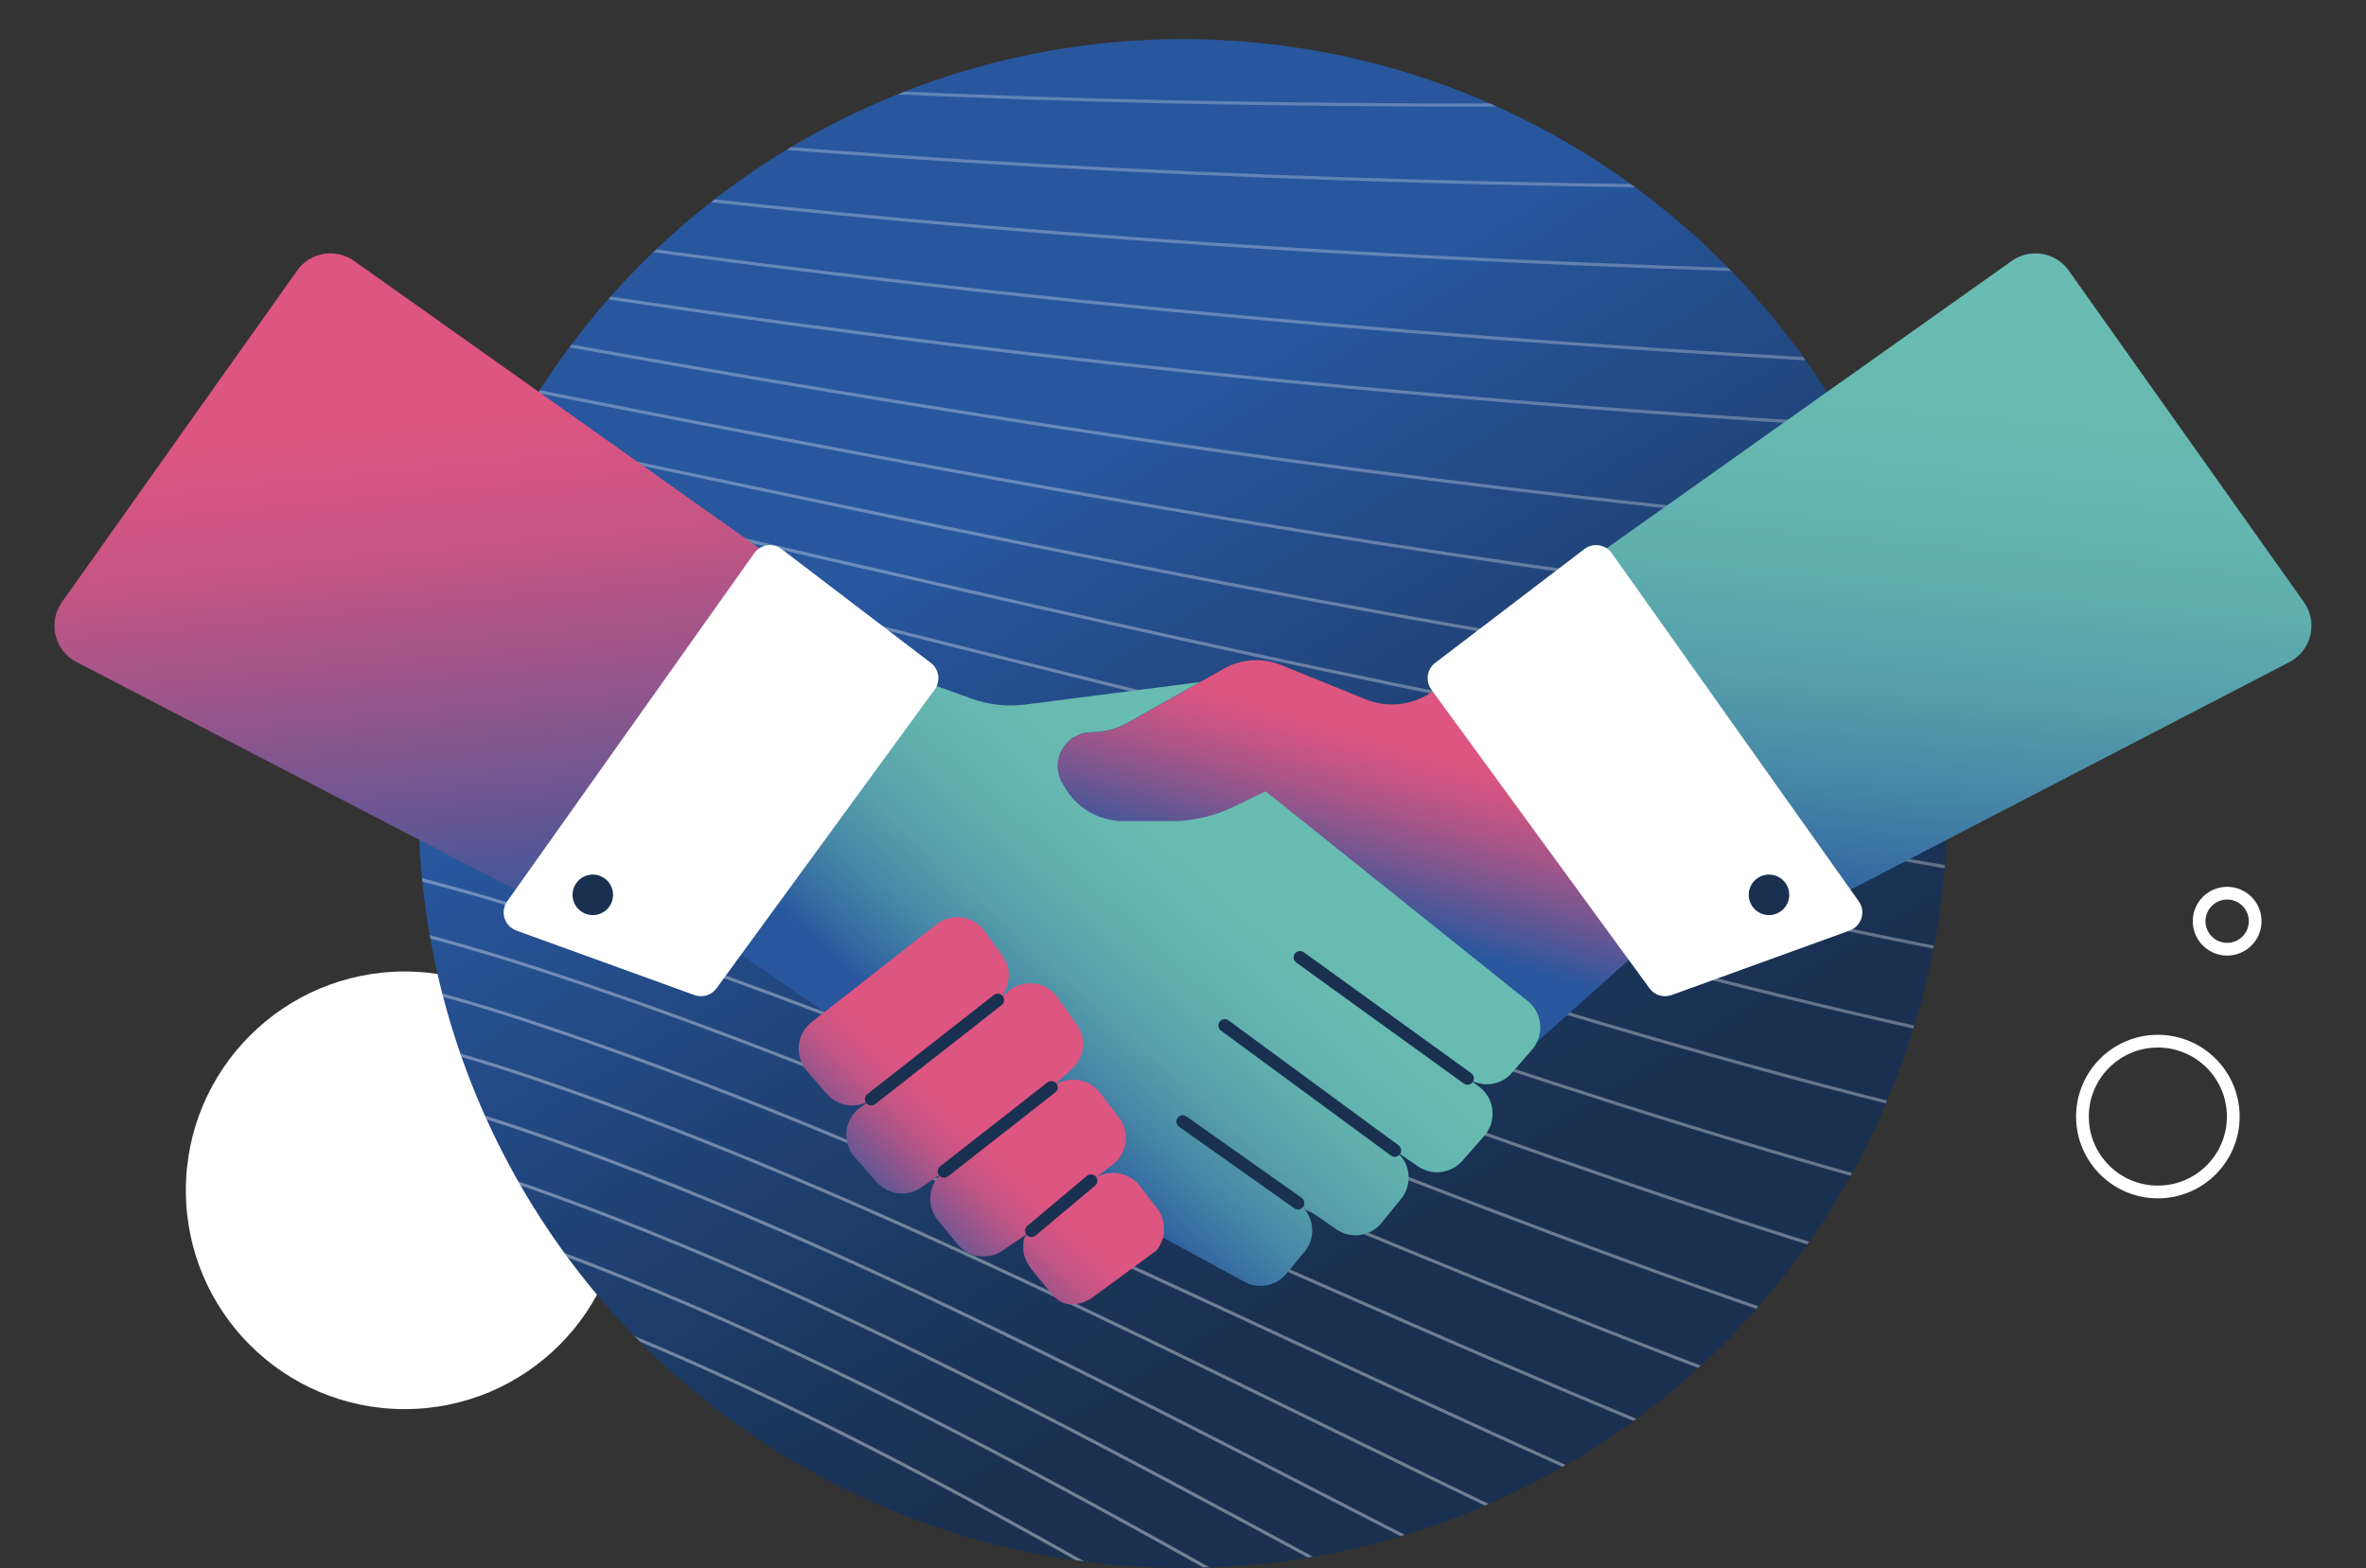<?xml version="1.0" encoding="UTF-8"?><svg id="Mockup" xmlns="http://www.w3.org/2000/svg" xmlns:xlink="http://www.w3.org/1999/xlink" viewBox="0 0 185.75 123.12"><rect x="0" y="0" width="185.75" height="123.12" fill="#333333" stroke="none"/><defs><style>.cls-1,.cls-2,.cls-3,.cls-4,.cls-5,.cls-6,.cls-7,.cls-8,.cls-9,.cls-10,.cls-11,.cls-12,.cls-13,.cls-14,.cls-15,.cls-16,.cls-17,.cls-18,.cls-19,.cls-20,.cls-21,.cls-22,.cls-23,.cls-24,.cls-25,.cls-26,.cls-27,.cls-28,.cls-29,.cls-30,.cls-31,.cls-32,.cls-33,.cls-34,.cls-35,.cls-36,.cls-37,.cls-38,.cls-39,.cls-40,.cls-41,.cls-42,.cls-43,.cls-44,.cls-45,.cls-46,.cls-47,.cls-48,.cls-49,.cls-50,.cls-51,.cls-52,.cls-53,.cls-54,.cls-55,.cls-56,.cls-57,.cls-58,.cls-59,.cls-60,.cls-61,.cls-62,.cls-63,.cls-64,.cls-65,.cls-66,.cls-67,.cls-68,.cls-69,.cls-70,.cls-71,.cls-72,.cls-73,.cls-74,.cls-75,.cls-76,.cls-77,.cls-78,.cls-79,.cls-80,.cls-81,.cls-82,.cls-83,.cls-84,.cls-85,.cls-86,.cls-87,.cls-88,.cls-89,.cls-90,.cls-91,.cls-92,.cls-93,.cls-94,.cls-95,.cls-96{fill:none;}.cls-2{stroke:#193050;stroke-linecap:round;stroke-linejoin:round;}.cls-97{clip-path:url(#clippath);}.cls-98{fill:url(#linear-gradient);stroke:url(#linear-gradient-2);}.cls-98,.cls-3,.cls-4,.cls-5,.cls-6,.cls-7,.cls-8,.cls-9,.cls-10,.cls-11,.cls-12,.cls-13,.cls-14,.cls-15,.cls-99,.cls-100,.cls-17,.cls-18,.cls-19,.cls-20,.cls-21,.cls-22,.cls-23,.cls-24,.cls-25,.cls-26,.cls-27,.cls-28,.cls-29,.cls-30,.cls-31,.cls-32,.cls-33,.cls-34,.cls-35,.cls-36,.cls-37,.cls-38,.cls-39,.cls-40,.cls-41,.cls-42,.cls-43,.cls-44,.cls-45,.cls-46,.cls-47,.cls-48,.cls-49,.cls-50,.cls-51,.cls-52,.cls-53,.cls-54,.cls-55,.cls-56,.cls-57,.cls-58,.cls-59,.cls-60,.cls-61,.cls-62,.cls-63,.cls-64,.cls-65,.cls-66,.cls-67,.cls-68,.cls-69,.cls-70,.cls-71,.cls-72,.cls-73,.cls-74,.cls-75,.cls-76,.cls-77,.cls-78,.cls-79,.cls-80,.cls-81,.cls-82,.cls-83,.cls-84,.cls-85,.cls-86,.cls-87,.cls-88,.cls-89,.cls-90,.cls-91,.cls-92,.cls-93,.cls-94,.cls-95,.cls-96{stroke-width:.25px;}.cls-101{mask:url(#mask);}.cls-102{fill:#fff;}.cls-103{fill:#193050;}.cls-3{stroke:url(#linear-gradient-3);}.cls-4{stroke:url(#linear-gradient-4);}.cls-5{stroke:url(#linear-gradient-7);}.cls-6{stroke:url(#linear-gradient-6);}.cls-7{stroke:url(#linear-gradient-8);}.cls-8{stroke:url(#linear-gradient-9);}.cls-9{stroke:url(#linear-gradient-5);}.cls-104{clip-path:url(#clippath-1);}.cls-105{clip-path:url(#clippath-3);}.cls-106{clip-path:url(#clippath-2);}.cls-10{stroke:url(#linear-gradient-102);}.cls-11{stroke:url(#linear-gradient-103);}.cls-12{stroke:url(#linear-gradient-104);}.cls-13{stroke:url(#linear-gradient-105);}.cls-14{stroke:url(#linear-gradient-100);}.cls-15{stroke:url(#linear-gradient-101);}.cls-99{fill:url(#linear-gradient-22);stroke:url(#linear-gradient-23);}.cls-100{fill:url(#linear-gradient-62);stroke:url(#linear-gradient-63);}.cls-16{stroke:#fff;stroke-miterlimit:10;}.cls-107{fill:url(#linear-gradient-59);}.cls-108{fill:url(#linear-gradient-57);}.cls-109{fill:url(#linear-gradient-58);}.cls-110{fill:url(#linear-gradient-60);}.cls-111{fill:url(#linear-gradient-61);}.cls-112{fill:url(#linear-gradient-21);}.cls-113{mask:url(#mask-3);}.cls-114{mask:url(#mask-2);}.cls-115{mask:url(#mask-1);}.cls-17{stroke:url(#linear-gradient-64);}.cls-18{stroke:url(#linear-gradient-67);}.cls-19{stroke:url(#linear-gradient-68);}.cls-20{stroke:url(#linear-gradient-65);}.cls-21{stroke:url(#linear-gradient-66);}.cls-22{stroke:url(#linear-gradient-55);}.cls-23{stroke:url(#linear-gradient-56);}.cls-24{stroke:url(#linear-gradient-50);}.cls-25{stroke:url(#linear-gradient-54);}.cls-26{stroke:url(#linear-gradient-53);}.cls-27{stroke:url(#linear-gradient-51);}.cls-28{stroke:url(#linear-gradient-52);}.cls-29{stroke:url(#linear-gradient-69);}.cls-30{stroke:url(#linear-gradient-77);}.cls-31{stroke:url(#linear-gradient-78);}.cls-32{stroke:url(#linear-gradient-79);}.cls-33{stroke:url(#linear-gradient-72);}.cls-34{stroke:url(#linear-gradient-70);}.cls-35{stroke:url(#linear-gradient-71);}.cls-36{stroke:url(#linear-gradient-73);}.cls-37{stroke:url(#linear-gradient-74);}.cls-38{stroke:url(#linear-gradient-75);}.cls-39{stroke:url(#linear-gradient-76);}.cls-40{stroke:url(#linear-gradient-40);}.cls-41{stroke:url(#linear-gradient-41);}.cls-42{stroke:url(#linear-gradient-42);}.cls-43{stroke:url(#linear-gradient-43);}.cls-44{stroke:url(#linear-gradient-47);}.cls-45{stroke:url(#linear-gradient-45);}.cls-46{stroke:url(#linear-gradient-46);}.cls-47{stroke:url(#linear-gradient-44);}.cls-48{stroke:url(#linear-gradient-49);}.cls-49{stroke:url(#linear-gradient-48);}.cls-50{stroke:url(#linear-gradient-96);}.cls-51{stroke:url(#linear-gradient-97);}.cls-52{stroke:url(#linear-gradient-98);}.cls-53{stroke:url(#linear-gradient-91);}.cls-54{stroke:url(#linear-gradient-99);}.cls-55{stroke:url(#linear-gradient-84);}.cls-56{stroke:url(#linear-gradient-85);}.cls-57{stroke:url(#linear-gradient-80);}.cls-58{stroke:url(#linear-gradient-81);}.cls-59{stroke:url(#linear-gradient-83);}.cls-60{stroke:url(#linear-gradient-82);}.cls-61{stroke:url(#linear-gradient-94);}.cls-62{stroke:url(#linear-gradient-20);}.cls-63{stroke:url(#linear-gradient-90);}.cls-64{stroke:url(#linear-gradient-95);}.cls-65{stroke:url(#linear-gradient-93);}.cls-66{stroke:url(#linear-gradient-92);}.cls-67{stroke:url(#linear-gradient-87);}.cls-68{stroke:url(#linear-gradient-88);}.cls-69{stroke:url(#linear-gradient-89);}.cls-70{stroke:url(#linear-gradient-86);}.cls-71{stroke:url(#linear-gradient-10);}.cls-72{stroke:url(#linear-gradient-13);}.cls-73{stroke:url(#linear-gradient-17);}.cls-74{stroke:url(#linear-gradient-15);}.cls-75{stroke:url(#linear-gradient-14);}.cls-76{stroke:url(#linear-gradient-19);}.cls-77{stroke:url(#linear-gradient-18);}.cls-78{stroke:url(#linear-gradient-16);}.cls-79{stroke:url(#linear-gradient-11);}.cls-80{stroke:url(#linear-gradient-12);}.cls-81{stroke:url(#linear-gradient-36);}.cls-82{stroke:url(#linear-gradient-38);}.cls-83{stroke:url(#linear-gradient-39);}.cls-84{stroke:url(#linear-gradient-37);}.cls-85{stroke:url(#linear-gradient-34);}.cls-86{stroke:url(#linear-gradient-35);}.cls-87{stroke:url(#linear-gradient-33);}.cls-88{stroke:url(#linear-gradient-32);}.cls-89{stroke:url(#linear-gradient-31);}.cls-90{stroke:url(#linear-gradient-30);}.cls-91{stroke:url(#linear-gradient-26);}.cls-92{stroke:url(#linear-gradient-28);}.cls-93{stroke:url(#linear-gradient-25);}.cls-94{stroke:url(#linear-gradient-24);}.cls-95{stroke:url(#linear-gradient-29);}.cls-96{stroke:url(#linear-gradient-27);}</style><clipPath id="clippath"><circle class="cls-1" cx="-144.94" cy="-25.17" r="63.5"/></clipPath><linearGradient id="linear-gradient" x1="-336.71" y1="-437.84" x2="-331.18" y2="48.39" gradientTransform="translate(.64 -2.37) rotate(-.41)" gradientUnits="userSpaceOnUse"><stop offset="0" stop-color="#000" stop-opacity="0"/><stop offset="0" stop-color="#030303" stop-opacity=".01"/><stop offset=".23" stop-color="#4e4e4e" stop-opacity=".31"/><stop offset=".43" stop-color="#8d8d8d" stop-opacity=".55"/><stop offset=".62" stop-color="#bebebe" stop-opacity=".75"/><stop offset=".78" stop-color="#e1e1e1" stop-opacity=".88"/><stop offset=".91" stop-color="#f7f7f7" stop-opacity=".97"/><stop offset="1" stop-color="#fff"/></linearGradient><linearGradient id="linear-gradient-2" x1="1717.29" y1="909.5" x2="2134.01" y2="909.5" gradientTransform="translate(-4206.43 -1205.78) scale(2.01 1.23)" gradientUnits="userSpaceOnUse"><stop offset="0" stop-color="#fff" stop-opacity=".4"/><stop offset=".57" stop-color="#fff" stop-opacity=".5"/><stop offset="1" stop-color="#fff" stop-opacity=".3"/></linearGradient><mask id="mask" x="-775.22" y="-324.69" width="878" height="467.61" maskUnits="userSpaceOnUse"><rect class="cls-98" x="-751.66" y="-321.59" width="837.79" height="461.4" transform="translate(-.66 2.37) rotate(.41)"/></mask><linearGradient id="linear-gradient-3" x1="2745.44" y1="1634.72" x2="3623.41" y2="1634.72" gradientTransform="translate(-3564.54 -1487.32) rotate(-1.62)" xlink:href="#linear-gradient-2"/><linearGradient id="linear-gradient-4" x1="2745.6" y1="1628.38" x2="3623.56" y2="1628.38" gradientTransform="translate(-3564.54 -1487.32) rotate(-1.62)" xlink:href="#linear-gradient-2"/><linearGradient id="linear-gradient-5" x1="2745.76" y1="1622.04" x2="3623.7" y2="1622.04" gradientTransform="translate(-3564.54 -1487.32) rotate(-1.62)" xlink:href="#linear-gradient-2"/><linearGradient id="linear-gradient-6" x1="2745.92" y1="1615.7" x2="3623.85" y2="1615.7" gradientTransform="translate(-3564.54 -1487.32) rotate(-1.62)" xlink:href="#linear-gradient-2"/><linearGradient id="linear-gradient-7" x1="2746.07" y1="1609.21" x2="3624" y2="1609.21" gradientTransform="translate(-3564.54 -1487.32) rotate(-1.62)" xlink:href="#linear-gradient-2"/><linearGradient id="linear-gradient-8" x1="2746.23" y1="1602.87" x2="3624.14" y2="1602.87" gradientTransform="translate(-3564.54 -1487.32) rotate(-1.62)" xlink:href="#linear-gradient-2"/><linearGradient id="linear-gradient-9" x1="2746.39" y1="1596.53" x2="3624.29" y2="1596.53" gradientTransform="translate(-3564.54 -1487.32) rotate(-1.62)" xlink:href="#linear-gradient-2"/><linearGradient id="linear-gradient-10" x1="2746.55" y1="1590.19" x2="3624.43" y2="1590.19" gradientTransform="translate(-3564.54 -1487.32) rotate(-1.62)" xlink:href="#linear-gradient-2"/><linearGradient id="linear-gradient-11" x1="2746.7" y1="1583.85" x2="3624.58" y2="1583.85" gradientTransform="translate(-3564.54 -1487.32) rotate(-1.62)" xlink:href="#linear-gradient-2"/><linearGradient id="linear-gradient-12" x1="2746.86" y1="1577.52" x2="3624.72" y2="1577.52" gradientTransform="translate(-3564.54 -1487.32) rotate(-1.62)" xlink:href="#linear-gradient-2"/><linearGradient id="linear-gradient-13" x1="2747.02" y1="1571.18" x2="3624.87" y2="1571.18" gradientTransform="translate(-3564.54 -1487.32) rotate(-1.62)" xlink:href="#linear-gradient-2"/><linearGradient id="linear-gradient-14" x1="2747.17" y1="1564.84" x2="3625.01" y2="1564.84" gradientTransform="translate(-3564.54 -1487.32) rotate(-1.62)" xlink:href="#linear-gradient-2"/><linearGradient id="linear-gradient-15" x1="2747.33" y1="1558.5" x2="3625.16" y2="1558.5" gradientTransform="translate(-3564.54 -1487.32) rotate(-1.62)" xlink:href="#linear-gradient-2"/><linearGradient id="linear-gradient-16" x1="2747.49" y1="1552.17" x2="3625.3" y2="1552.17" gradientTransform="translate(-3564.54 -1487.32) rotate(-1.62)" xlink:href="#linear-gradient-2"/><linearGradient id="linear-gradient-17" x1="2747.65" y1="1545.83" x2="3625.45" y2="1545.83" gradientTransform="translate(-3564.54 -1487.32) rotate(-1.62)" xlink:href="#linear-gradient-2"/><linearGradient id="linear-gradient-18" x1="2747.8" y1="1539.49" x2="3625.6" y2="1539.49" gradientTransform="translate(-3564.54 -1487.32) rotate(-1.62)" xlink:href="#linear-gradient-2"/><linearGradient id="linear-gradient-19" x1="2747.96" y1="1533.15" x2="3625.74" y2="1533.15" gradientTransform="translate(-3564.54 -1487.32) rotate(-1.62)" xlink:href="#linear-gradient-2"/><linearGradient id="linear-gradient-20" x1="2748.12" y1="1526.81" x2="3625.89" y2="1526.81" gradientTransform="translate(-3564.54 -1487.32) rotate(-1.62)" xlink:href="#linear-gradient-2"/><linearGradient id="linear-gradient-21" x1="65.46" y1="17.76" x2="119.75" y2="107.57" gradientTransform="matrix(1, 0, 0, 1, 0, 0)" gradientUnits="userSpaceOnUse"><stop offset=".25" stop-color="#28579e"/><stop offset=".32" stop-color="#265193"/><stop offset=".69" stop-color="#1c3962"/><stop offset=".87" stop-color="#193050"/></linearGradient><clipPath id="clippath-1"><circle class="cls-1" cx="92.86" cy="63.09" r="60.02"/></clipPath><linearGradient id="linear-gradient-22" x1="19.27" y1="-185.93" x2="24.46" y2="271.15" gradientTransform="translate(-1 .17) rotate(-.41)" xlink:href="#linear-gradient"/><linearGradient id="linear-gradient-23" x1="1907.43" y1="1095.97" x2="2299.18" y2="1095.97" gradientTransform="translate(-4208.06 -1203.24) scale(2.01 1.23)" xlink:href="#linear-gradient-2"/><mask id="mask-1" x="-432.34" y="-79.57" width="864.74" height="439.59" maskUnits="userSpaceOnUse"><rect class="cls-99" x="-370.8" y="-76.64" width="787.55" height="433.74" transform="translate(1 -.16) rotate(.41)"/></mask><linearGradient id="linear-gradient-24" x1="3123.74" y1="1763.7" x2="3948.84" y2="1763.7" gradientTransform="translate(-3564.54 -1487.32) rotate(-1.62)" xlink:href="#linear-gradient-2"/><linearGradient id="linear-gradient-25" x1="3123.89" y1="1757.73" x2="3948.97" y2="1757.73" gradientTransform="translate(-3564.54 -1487.32) rotate(-1.62)" xlink:href="#linear-gradient-2"/><linearGradient id="linear-gradient-26" x1="3124.04" y1="1751.75" x2="3949.11" y2="1751.75" gradientTransform="translate(-3564.54 -1487.32) rotate(-1.62)" xlink:href="#linear-gradient-2"/><linearGradient id="linear-gradient-27" x1="3124.18" y1="1745.78" x2="3949.25" y2="1745.78" gradientTransform="translate(-3564.54 -1487.32) rotate(-1.62)" xlink:href="#linear-gradient-2"/><linearGradient id="linear-gradient-28" x1="3124.33" y1="1739.8" x2="3949.39" y2="1739.8" gradientTransform="translate(-3564.54 -1487.32) rotate(-1.62)" xlink:href="#linear-gradient-2"/><linearGradient id="linear-gradient-29" x1="3124.48" y1="1733.8" x2="3949.52" y2="1733.8" gradientTransform="translate(-3564.54 -1487.32) rotate(-1.62)" xlink:href="#linear-gradient-2"/><linearGradient id="linear-gradient-30" x1="3124.63" y1="1727.8" x2="3949.66" y2="1727.8" gradientTransform="translate(-3564.54 -1487.32) rotate(-1.62)" xlink:href="#linear-gradient-2"/><linearGradient id="linear-gradient-31" x1="3124.78" y1="1721.8" x2="3949.8" y2="1721.8" gradientTransform="translate(-3564.54 -1487.32) rotate(-1.62)" xlink:href="#linear-gradient-2"/><linearGradient id="linear-gradient-32" x1="3124.93" y1="1715.8" x2="3949.93" y2="1715.8" gradientTransform="translate(-3564.54 -1487.32) rotate(-1.62)" xlink:href="#linear-gradient-2"/><linearGradient id="linear-gradient-33" x1="3125.07" y1="1709.79" x2="3950.07" y2="1709.79" gradientTransform="translate(-3564.54 -1487.32) rotate(-1.62)" xlink:href="#linear-gradient-2"/><linearGradient id="linear-gradient-34" x1="3125.22" y1="1703.77" x2="3950.21" y2="1703.77" gradientTransform="translate(-3564.54 -1487.32) rotate(-1.62)" xlink:href="#linear-gradient-2"/><linearGradient id="linear-gradient-35" x1="3125.37" y1="1697.76" x2="3950.34" y2="1697.76" gradientTransform="translate(-3564.54 -1487.32) rotate(-1.62)" xlink:href="#linear-gradient-2"/><linearGradient id="linear-gradient-36" x1="3125.52" y1="1691.73" x2="3950.48" y2="1691.73" gradientTransform="translate(-3564.54 -1487.32) rotate(-1.62)" xlink:href="#linear-gradient-2"/><linearGradient id="linear-gradient-37" x1="3125.67" y1="1685.71" x2="3950.62" y2="1685.71" gradientTransform="translate(-3564.54 -1487.32) rotate(-1.62)" xlink:href="#linear-gradient-2"/><linearGradient id="linear-gradient-38" x1="3125.81" y1="1679.67" x2="3950.75" y2="1679.67" gradientTransform="translate(-3564.54 -1487.32) rotate(-1.62)" xlink:href="#linear-gradient-2"/><linearGradient id="linear-gradient-39" x1="3125.96" y1="1673.63" x2="3950.89" y2="1673.63" gradientTransform="translate(-3564.54 -1487.32) rotate(-1.62)" xlink:href="#linear-gradient-2"/><linearGradient id="linear-gradient-40" x1="3125.93" y1="1667.62" x2="3951.03" y2="1667.62" gradientTransform="translate(-3564.54 -1487.32) rotate(-1.62)" xlink:href="#linear-gradient-2"/><linearGradient id="linear-gradient-41" x1="3125.19" y1="1661.59" x2="3951.16" y2="1661.59" gradientTransform="translate(-3564.54 -1487.32) rotate(-1.62)" xlink:href="#linear-gradient-2"/><linearGradient id="linear-gradient-42" x1="3123.8" y1="1655.59" x2="3951.3" y2="1655.59" gradientTransform="translate(-3564.54 -1487.32) rotate(-1.62)" xlink:href="#linear-gradient-2"/><linearGradient id="linear-gradient-43" x1="3121.98" y1="1649.7" x2="3951.44" y2="1649.7" gradientTransform="translate(-3564.54 -1487.32) rotate(-1.62)" xlink:href="#linear-gradient-2"/><linearGradient id="linear-gradient-44" x1="3119.92" y1="1643.8" x2="3951.58" y2="1643.8" gradientTransform="translate(-3564.54 -1487.32) rotate(-1.62)" xlink:href="#linear-gradient-2"/><linearGradient id="linear-gradient-45" x1="3117.56" y1="1637.89" x2="3951.71" y2="1637.89" gradientTransform="translate(-3564.54 -1487.32) rotate(-1.62)" xlink:href="#linear-gradient-2"/><linearGradient id="linear-gradient-46" x1="3114.96" y1="1631.97" x2="3951.85" y2="1631.97" gradientTransform="translate(-3564.54 -1487.32) rotate(-1.62)" xlink:href="#linear-gradient-2"/><linearGradient id="linear-gradient-47" x1="3112.17" y1="1625.93" x2="3951.99" y2="1625.93" gradientTransform="translate(-3564.54 -1487.32) rotate(-1.62)" xlink:href="#linear-gradient-2"/><linearGradient id="linear-gradient-48" x1="3109.27" y1="1620.01" x2="3952.12" y2="1620.01" gradientTransform="translate(-3564.54 -1487.32) rotate(-1.62)" xlink:href="#linear-gradient-2"/><linearGradient id="linear-gradient-49" x1="3106.31" y1="1614.54" x2="3952.26" y2="1614.54" gradientTransform="translate(-3564.54 -1487.32) rotate(-1.62)" xlink:href="#linear-gradient-2"/><linearGradient id="linear-gradient-50" x1="3103.36" y1="1609.77" x2="3952.4" y2="1609.77" gradientTransform="translate(-3564.54 -1487.32) rotate(-1.62)" xlink:href="#linear-gradient-2"/><linearGradient id="linear-gradient-51" x1="3100.47" y1="1605.4" x2="3952.54" y2="1605.4" gradientTransform="translate(-3564.54 -1487.32) rotate(-1.62)" xlink:href="#linear-gradient-2"/><linearGradient id="linear-gradient-52" x1="3097.69" y1="1601.1" x2="3952.67" y2="1601.1" gradientTransform="translate(-3564.54 -1487.32) rotate(-1.62)" xlink:href="#linear-gradient-2"/><linearGradient id="linear-gradient-53" x1="3095.11" y1="1595.12" x2="3952.81" y2="1595.12" gradientTransform="translate(-3564.54 -1487.32) rotate(-1.62)" xlink:href="#linear-gradient-2"/><linearGradient id="linear-gradient-54" x1="3092.77" y1="1590.08" x2="3952.95" y2="1590.08" gradientTransform="translate(-3564.54 -1487.32) rotate(-1.62)" xlink:href="#linear-gradient-2"/><linearGradient id="linear-gradient-55" x1="3090.62" y1="1584.86" x2="3953.09" y2="1584.86" gradientTransform="translate(-3564.54 -1487.32) rotate(-1.62)" xlink:href="#linear-gradient-2"/><linearGradient id="linear-gradient-56" x1="3088.79" y1="1579.55" x2="3953.22" y2="1579.55" gradientTransform="translate(-3564.54 -1487.32) rotate(-1.62)" xlink:href="#linear-gradient-2"/><linearGradient id="linear-gradient-57" x1="155.56" y1="23.49" x2="151.06" y2="73.43" gradientTransform="matrix(1, 0, 0, 1, 0, 0)" gradientUnits="userSpaceOnUse"><stop offset="0" stop-color="#69bcb1"/><stop offset=".25" stop-color="#67b8b0"/><stop offset=".44" stop-color="#60afae"/><stop offset=".61" stop-color="#569fab"/><stop offset=".77" stop-color="#4788a7"/><stop offset=".92" stop-color="#356ba1"/><stop offset="1" stop-color="#28579e"/></linearGradient><linearGradient id="linear-gradient-58" x1="102.62" y1="78.15" x2="110.31" y2="51.76" gradientTransform="matrix(1, 0, 0, 1, 0, 0)" gradientUnits="userSpaceOnUse"><stop offset=".24" stop-color="#28579e"/><stop offset=".43" stop-color="#735691"/><stop offset=".58" stop-color="#ac5588"/><stop offset=".7" stop-color="#cf5583"/><stop offset=".76" stop-color="#dd5581"/></linearGradient><linearGradient id="linear-gradient-59" x1="99.32" y1="66.25" x2="79.6" y2="88.06" xlink:href="#linear-gradient-57"/><linearGradient id="linear-gradient-60" x1="68.08" y1="98.78" x2="95.18" y2="70.42" gradientTransform="matrix(1, 0, 0, 1, 0, 0)" gradientUnits="userSpaceOnUse"><stop offset=".06" stop-color="#28579e"/><stop offset=".07" stop-color="#34569b"/><stop offset=".14" stop-color="#705692"/><stop offset=".2" stop-color="#9f558a"/><stop offset=".25" stop-color="#c05585"/><stop offset=".3" stop-color="#d55582"/><stop offset=".33" stop-color="#dd5581"/></linearGradient><linearGradient id="linear-gradient-61" x1="35.01" y1="75.63" x2="29.72" y2="19.52" gradientTransform="matrix(1, 0, 0, 1, 0, 0)" gradientUnits="userSpaceOnUse"><stop offset="0" stop-color="#28579e"/><stop offset=".03" stop-color="#30569c"/><stop offset=".22" stop-color="#6d5692"/><stop offset=".4" stop-color="#9d558b"/><stop offset=".55" stop-color="#c05585"/><stop offset=".68" stop-color="#d55582"/><stop offset=".76" stop-color="#dd5581"/></linearGradient><clipPath id="clippath-2"><path class="cls-1" d="M363.93,51.75h26.63c1.62,0,2.94,1.32,2.94,2.94V123h-32.51V54.69c0-1.62,1.32-2.94,2.94-2.94Z"/></clipPath><linearGradient id="linear-gradient-62" x1="314.94" y1="-247.12" x2="320.14" y2="209.96" gradientTransform="translate(-.55 2.27) rotate(-.41)" xlink:href="#linear-gradient"/><linearGradient id="linear-gradient-63" x1="2054.19" y1="1044.33" x2="2445.94" y2="1044.33" gradientTransform="translate(-4207.62 -1201.14) scale(2.01 1.23)" xlink:href="#linear-gradient-2"/><mask id="mask-2" x="-106.5" y="-140.76" width="834.57" height="439.59" maskUnits="userSpaceOnUse"><rect class="cls-100" x="-75.13" y="-137.84" width="787.55" height="433.74" transform="translate(.57 -2.27) rotate(.41)"/></mask><linearGradient id="linear-gradient-64" x1="3418.95" y1="1794.49" x2="4244.21" y2="1794.49" gradientTransform="translate(-3564.54 -1487.32) rotate(-1.62)" xlink:href="#linear-gradient-2"/><linearGradient id="linear-gradient-65" x1="3419.1" y1="1788.52" x2="4244.34" y2="1788.52" gradientTransform="translate(-3564.54 -1487.32) rotate(-1.62)" xlink:href="#linear-gradient-2"/><linearGradient id="linear-gradient-66" x1="3419.25" y1="1782.54" x2="4244.48" y2="1782.54" gradientTransform="translate(-3564.54 -1487.32) rotate(-1.62)" xlink:href="#linear-gradient-2"/><linearGradient id="linear-gradient-67" x1="3419.4" y1="1776.57" x2="4244.62" y2="1776.57" gradientTransform="translate(-3564.54 -1487.32) rotate(-1.62)" xlink:href="#linear-gradient-2"/><linearGradient id="linear-gradient-68" x1="3419.55" y1="1770.6" x2="4244.75" y2="1770.6" gradientTransform="translate(-3564.54 -1487.32) rotate(-1.62)" xlink:href="#linear-gradient-2"/><linearGradient id="linear-gradient-69" x1="3419.69" y1="1764.63" x2="4244.89" y2="1764.63" gradientTransform="translate(-3564.54 -1487.32) rotate(-1.62)" xlink:href="#linear-gradient-2"/><linearGradient id="linear-gradient-70" x1="3419.84" y1="1758.66" x2="4245.03" y2="1758.66" gradientTransform="translate(-3564.54 -1487.32) rotate(-1.62)" xlink:href="#linear-gradient-2"/><linearGradient id="linear-gradient-71" x1="3419.99" y1="1752.68" x2="4245.17" y2="1752.68" gradientTransform="translate(-3564.54 -1487.32) rotate(-1.62)" xlink:href="#linear-gradient-2"/><linearGradient id="linear-gradient-72" x1="3420.14" y1="1746.71" x2="4245.3" y2="1746.71" gradientTransform="translate(-3564.54 -1487.32) rotate(-1.62)" xlink:href="#linear-gradient-2"/><linearGradient id="linear-gradient-73" x1="3420.29" y1="1740.74" x2="4245.44" y2="1740.74" gradientTransform="translate(-3564.54 -1487.32) rotate(-1.62)" xlink:href="#linear-gradient-2"/><linearGradient id="linear-gradient-74" x1="3420.44" y1="1734.77" x2="4245.58" y2="1734.77" gradientTransform="translate(-3564.54 -1487.32) rotate(-1.62)" xlink:href="#linear-gradient-2"/><linearGradient id="linear-gradient-75" x1="3420.58" y1="1728.79" x2="4245.71" y2="1728.79" gradientTransform="translate(-3564.54 -1487.32) rotate(-1.62)" xlink:href="#linear-gradient-2"/><linearGradient id="linear-gradient-76" x1="3420.73" y1="1722.85" x2="4245.85" y2="1722.85" gradientTransform="translate(-3564.54 -1487.32) rotate(-1.62)" xlink:href="#linear-gradient-2"/><linearGradient id="linear-gradient-77" x1="3420.88" y1="1716.89" x2="4245.99" y2="1716.89" gradientTransform="translate(-3564.54 -1487.32) rotate(-1.62)" xlink:href="#linear-gradient-2"/><linearGradient id="linear-gradient-78" x1="3421.03" y1="1710.91" x2="4246.12" y2="1710.91" gradientTransform="translate(-3564.54 -1487.32) rotate(-1.62)" xlink:href="#linear-gradient-2"/><linearGradient id="linear-gradient-79" x1="3421.18" y1="1704.93" x2="4246.26" y2="1704.93" gradientTransform="translate(-3564.54 -1487.32) rotate(-1.62)" xlink:href="#linear-gradient-2"/><linearGradient id="linear-gradient-80" x1="3421.32" y1="1698.96" x2="4246.4" y2="1698.96" gradientTransform="translate(-3564.54 -1487.32) rotate(-1.62)" xlink:href="#linear-gradient-2"/><linearGradient id="linear-gradient-81" x1="3421.47" y1="1692.99" x2="4246.54" y2="1692.99" gradientTransform="translate(-3564.54 -1487.32) rotate(-1.62)" xlink:href="#linear-gradient-2"/><linearGradient id="linear-gradient-82" x1="3421.62" y1="1687.01" x2="4246.67" y2="1687.01" gradientTransform="translate(-3564.54 -1487.32) rotate(-1.62)" xlink:href="#linear-gradient-2"/><linearGradient id="linear-gradient-83" x1="3421.77" y1="1681.01" x2="4246.81" y2="1681.01" gradientTransform="translate(-3564.54 -1487.32) rotate(-1.62)" xlink:href="#linear-gradient-2"/><linearGradient id="linear-gradient-84" x1="3421.92" y1="1675.01" x2="4246.95" y2="1675.01" gradientTransform="translate(-3564.54 -1487.32) rotate(-1.62)" xlink:href="#linear-gradient-2"/><linearGradient id="linear-gradient-85" x1="3422.06" y1="1669.01" x2="4247.08" y2="1669.01" gradientTransform="translate(-3564.54 -1487.32) rotate(-1.62)" xlink:href="#linear-gradient-2"/><linearGradient id="linear-gradient-86" x1="3422.21" y1="1663" x2="4247.22" y2="1663" gradientTransform="translate(-3564.54 -1487.32) rotate(-1.62)" xlink:href="#linear-gradient-2"/><linearGradient id="linear-gradient-87" x1="3422.36" y1="1657" x2="4247.36" y2="1657" gradientTransform="translate(-3564.54 -1487.32) rotate(-1.62)" xlink:href="#linear-gradient-2"/><linearGradient id="linear-gradient-88" x1="3422.51" y1="1650.98" x2="4247.49" y2="1650.98" gradientTransform="translate(-3564.54 -1487.32) rotate(-1.62)" xlink:href="#linear-gradient-2"/><linearGradient id="linear-gradient-89" x1="3422.66" y1="1644.97" x2="4247.63" y2="1644.97" gradientTransform="translate(-3564.54 -1487.32) rotate(-1.62)" xlink:href="#linear-gradient-2"/><linearGradient id="linear-gradient-90" x1="3422.81" y1="1638.94" x2="4247.77" y2="1638.94" gradientTransform="translate(-3564.54 -1487.32) rotate(-1.62)" xlink:href="#linear-gradient-2"/><linearGradient id="linear-gradient-91" x1="3422.95" y1="1632.92" x2="4247.9" y2="1632.92" gradientTransform="translate(-3564.54 -1487.32) rotate(-1.62)" xlink:href="#linear-gradient-2"/><linearGradient id="linear-gradient-92" x1="3423.1" y1="1626.88" x2="4248.04" y2="1626.88" gradientTransform="translate(-3564.54 -1487.32) rotate(-1.62)" xlink:href="#linear-gradient-2"/><linearGradient id="linear-gradient-93" x1="3423.25" y1="1620.84" x2="4248.18" y2="1620.84" gradientTransform="translate(-3564.54 -1487.32) rotate(-1.62)" xlink:href="#linear-gradient-2"/><linearGradient id="linear-gradient-94" x1="3423.22" y1="1614.83" x2="4248.32" y2="1614.83" gradientTransform="translate(-3564.54 -1487.32) rotate(-1.62)" xlink:href="#linear-gradient-2"/><linearGradient id="linear-gradient-95" x1="3422.48" y1="1608.8" x2="4248.45" y2="1608.8" gradientTransform="translate(-3564.54 -1487.32) rotate(-1.62)" xlink:href="#linear-gradient-2"/><linearGradient id="linear-gradient-96" x1="3421.09" y1="1602.8" x2="4248.59" y2="1602.8" gradientTransform="translate(-3564.54 -1487.32) rotate(-1.62)" xlink:href="#linear-gradient-2"/><linearGradient id="linear-gradient-97" x1="3419.27" y1="1596.91" x2="4248.73" y2="1596.91" gradientTransform="translate(-3564.54 -1487.32) rotate(-1.62)" xlink:href="#linear-gradient-2"/><linearGradient id="linear-gradient-98" x1="3417.21" y1="1591.01" x2="4248.86" y2="1591.01" gradientTransform="translate(-3564.54 -1487.32) rotate(-1.62)" xlink:href="#linear-gradient-2"/><linearGradient id="linear-gradient-99" x1="3414.85" y1="1585.1" x2="4249" y2="1585.1" gradientTransform="translate(-3564.54 -1487.32) rotate(-1.62)" xlink:href="#linear-gradient-2"/><clipPath id="clippath-3"><path class="cls-1" d="M-91.22,337.12h-91.99c-1.88,0-3.41-1.53-3.41-3.41h0v75.18c0,1.88,1.53,3.41,3.41,3.41H-91.22c1.88,0,3.41-1.53,3.41-3.41v-68.36c0-1.88-1.53-3.41-3.41-3.41Z"/></clipPath><mask id="mask-3" x="-535.43" y="84.81" width="836.51" height="534.11" maskUnits="userSpaceOnUse"/><linearGradient id="linear-gradient-100" x1="2980.47" y1="1744.45" x2="3816.83" y2="1744.45" gradientTransform="translate(-3564.54 -1487.32) rotate(-1.62)" xlink:href="#linear-gradient-2"/><linearGradient id="linear-gradient-101" x1="2983.18" y1="1738.29" x2="3816.97" y2="1738.29" gradientTransform="translate(-3564.54 -1487.32) rotate(-1.62)" xlink:href="#linear-gradient-2"/><linearGradient id="linear-gradient-102" x1="2985.64" y1="1732.12" x2="3817.1" y2="1732.12" gradientTransform="translate(-3564.54 -1487.32) rotate(-1.62)" xlink:href="#linear-gradient-2"/><linearGradient id="linear-gradient-103" x1="2987.81" y1="1725.96" x2="3817.24" y2="1725.96" gradientTransform="translate(-3564.54 -1487.32) rotate(-1.62)" xlink:href="#linear-gradient-2"/><linearGradient id="linear-gradient-104" x1="2989.64" y1="1719.74" x2="3817.38" y2="1719.74" gradientTransform="translate(-3564.54 -1487.32) rotate(-1.62)" xlink:href="#linear-gradient-2"/><linearGradient id="linear-gradient-105" x1="2991.06" y1="1713.57" x2="3817.52" y2="1713.57" gradientTransform="translate(-3564.54 -1487.32) rotate(-1.62)" xlink:href="#linear-gradient-2"/></defs><g class="cls-97"><g class="cls-101"><g><path class="cls-3" d="M-775.22,21.29c49.86,2.25,88.97,25.92,135.37,40.64,44.99,14.27,82.92,8,124.34-13.14C-474.37,27.78-436.76,.12-394.64-19.01c33.37-15.15,65.11-23.25,96.99-1.22,31.25,21.6,54.81,54.72,78.92,83.49,24.37,29.06,56.24,73.09,97.07,77.15,39.48,3.93,76.54-32.06,103.72-55.82C17.59,53.5,53.6,15.41,102.76,9.9"/><path class="cls-4" d="M-775.22,15.75c49.64,2.2,88.94,25.37,135.29,39.68,44.9,13.87,82.88,7.61,124.26-13.18,40.94-20.57,78.52-47.59,120.43-66.27,33.39-14.88,65.13-22.69,97.07-1.06,31.21,21.14,54.94,53.65,79.21,81.92,24.59,28.64,56.57,71.56,97.08,75.56,39.32,3.89,76.38-31.12,103.82-54.55C17.73,47.27,53.83,10.18,102.76,4.76"/><path class="cls-9" d="M-775.22,10.2c49.42,2.15,88.92,24.82,135.21,38.73,44.81,13.46,82.83,7.21,124.19-13.22,40.73-20.12,78.29-46.51,119.98-64.73,33.42-14.6,65.16-22.14,97.16-.9,31.17,20.68,55.08,52.58,79.5,80.34,24.8,28.2,56.9,70.03,97.09,73.98,39.16,3.85,76.22-30.18,103.91-53.28C17.86,41.06,54.06,4.94,102.76-.38"/><path class="cls-6" d="M-775.22,4.65c49.2,2.11,88.9,24.27,135.13,37.77,44.72,13.06,82.78,6.82,124.11-13.26,40.53-19.69,78.06-45.43,119.54-63.2,33.45-14.33,65.18-21.58,97.24-.74,31.13,20.23,55.21,51.51,79.79,78.77,25.02,27.76,57.22,68.5,97.1,72.4,39,3.81,76.06-29.26,104.01-52.01C17.98,34.85,54.29-.3,102.76-5.52"/><path class="cls-5" d="M-775.22-.9c48.99,2.06,88.88,23.72,135.05,36.82,44.62,12.65,82.74,6.42,124.04-13.3,60.28-28.77,148.11-105.71,216.42-62.25,31.09,19.78,55.34,50.44,80.08,77.2,25.24,27.31,57.54,66.97,97.12,70.81,38.85,3.77,75.9-28.35,104.11-50.75C18.11,28.65,54.52-5.53,102.76-10.66"/><path class="cls-7" d="M-775.22-6.45c48.78,2.01,88.86,23.17,134.98,35.86,44.53,12.25,82.69,6.02,123.97-13.34,60.61-28.42,147.71-103.13,216.06-60.55,31.04,19.34,55.47,49.37,80.37,75.63,25.46,26.86,57.85,65.45,97.13,69.23,38.69,3.73,75.74-27.44,104.21-49.48C18.23,22.47,54.75-10.77,102.76-15.81"/><path class="cls-8" d="M-775.22-11.99c48.57,1.96,88.84,22.62,134.9,34.9,44.44,11.85,82.64,5.62,123.89-13.38,60.93-28.05,147.32-100.55,215.69-58.86C-269.73-30.42-245.13-1.02-220.08,24.73c25.68,26.4,58.17,63.92,97.14,67.65,38.54,3.69,75.58-26.55,104.31-48.21C18.35,16.29,54.99-16,102.76-20.95"/><path class="cls-71" d="M-775.22-17.54c48.36,1.92,88.82,22.07,134.82,33.95,44.35,11.45,82.59,5.21,123.82-13.41,61.24-27.67,146.93-97.96,215.33-57.16,30.96,18.47,55.73,47.24,80.94,72.48,25.9,25.93,58.47,62.39,97.15,66.06,38.39,3.64,75.43-25.67,104.41-46.94C18.47,10.13,55.22-21.24,102.76-26.09"/><path class="cls-79" d="M-775.22-23.09c48.16,1.87,88.8,21.52,134.74,32.99,44.25,11.05,82.55,4.81,123.75-13.45,61.54-27.28,146.56-95.38,214.97-55.47,30.91,18.03,55.85,46.18,81.23,70.91,26.12,25.46,58.77,60.86,97.16,64.48,38.24,3.6,75.27-24.79,104.51-45.67C18.58,3.97,55.45-26.47,102.76-31.23"/><path class="cls-80" d="M-775.22-28.64c47.95,1.83,88.78,20.97,134.66,32.04,44.16,10.65,82.5,4.41,123.67-13.49,61.83-26.88,146.21-92.8,214.61-53.77,30.86,17.61,55.98,45.13,81.52,69.34,26.34,24.97,59.07,59.34,97.18,62.89,38.09,3.56,75.11-23.93,104.6-44.4C18.69-2.17,55.68-31.7,102.76-36.38"/><path class="cls-72" d="M-775.22-34.19c47.76,1.78,88.77,20.42,134.58,31.08,44.06,10.25,82.45,4,123.6-13.53,62.11-26.46,145.86-90.21,214.25-52.08C-271.97-51.53-246.69-24.64-220.98-.94c26.56,24.48,59.36,57.81,97.19,61.31,37.94,3.51,74.96-23.08,104.7-43.13C18.79-8.31,55.91-36.93,102.76-41.52"/><path class="cls-75" d="M-775.22-39.73c47.56,1.74,88.75,19.87,134.5,30.12,43.97,9.86,82.4,3.59,123.53-13.57,62.37-26.03,145.52-87.63,213.89-50.38,30.77,16.77,56.22,43.02,82.1,66.2,26.78,23.99,59.65,56.28,97.2,59.73C-86.21,55.83-49.2,30.13-19.21,10.5,18.89-14.43,56.14-42.16,102.76-46.66"/><path class="cls-74" d="M-775.22-45.28c47.37,1.69,88.74,19.32,134.42,29.17,43.87,9.46,82.35,3.19,123.45-13.61,62.63-25.59,145.2-85.05,213.53-48.69,30.73,16.35,56.35,41.98,82.38,64.62,27,23.48,59.93,54.76,97.21,58.14C-86.56,47.78-49.56,22.96-19.32,3.77,18.99-20.55,56.37-47.39,102.76-51.8"/><path class="cls-78" d="M-775.22-50.83c47.18,1.65,88.73,18.76,134.34,28.21,43.77,9.07,82.3,2.78,123.38-13.65,62.87-25.14,144.89-82.47,213.17-46.99,30.68,15.94,56.47,40.93,82.67,63.05,27.22,22.97,60.21,53.23,97.22,56.56C-86.91,39.74-49.92,15.78-19.44-2.96,19.08-26.65,56.6-52.62,102.76-56.94"/><path class="cls-73" d="M-775.22-56.38c47,1.6,88.71,18.21,134.26,27.26,43.68,8.67,82.26,2.37,123.31-13.69,63.1-24.68,144.59-79.89,212.81-45.3,30.64,15.54,56.59,39.89,82.96,61.48,27.43,22.46,60.48,51.7,97.24,54.98C-87.26,31.69-50.28,8.6-19.55-9.7,19.16-32.74,56.82-57.85,102.76-62.09"/><path class="cls-77" d="M-775.22-61.93c46.82,1.56,88.7,17.66,134.18,26.3,43.58,8.28,82.21,1.96,123.23-13.73,63.31-24.2,144.31-77.31,212.44-43.6,30.59,15.14,56.71,38.86,83.25,59.91,27.65,21.93,60.74,50.18,97.25,53.39C-87.6,23.64-50.64,1.4-19.67-16.43,19.24-38.83,57.05-63.08,102.76-67.23"/><path class="cls-76" d="M-775.22-67.47c46.65,1.52,88.69,17.1,134.1,25.35,43.48,7.89,82.16,1.54,123.16-13.76,63.51-23.71,144.03-74.73,212.08-41.91,30.55,14.74,56.83,37.82,83.54,58.34,27.86,21.4,61,48.65,97.26,51.81C-87.94,15.59-51-5.81-19.78-23.17c39.1-21.74,77.05-45.14,122.54-49.2"/><path class="cls-62" d="M-775.22-73.02c46.48,1.47,88.67,16.55,134.02,24.39,43.38,7.5,82.1,1.13,123.08-13.8,63.69-23.21,143.76-72.16,211.71-40.21C-245.87-74.18-194.83-1.64-125.31,4.35-88.29,7.54-51.36-13.03-19.91-29.9c39.28-21.07,77.39-43.63,122.67-47.61"/></g></g></g><g><circle class="cls-102" cx="31.77" cy="93.46" r="17.18"/><circle class="cls-112" cx="92.86" cy="63.09" r="60.02"/><g class="cls-104"><g class="cls-115"><g><path class="cls-94" d="M-392.95,156.12c43.95,1.45,84.35,15,127.44,21.54,38.61,5.86,74.18,.12,110.89-12.25,61.24-20.63,136.86-64.4,201.44-35.42,28.96,13,54.29,33.06,80.22,51.06,26.62,18.48,59.43,42.66,93.04,44.14,75.88,3.34,137.19-65.28,212.31-71.9"/><path class="cls-93" d="M-392.95,150.9c43.81,1.41,84.36,14.46,127.39,20.62,38.53,5.52,74.11-.25,110.79-12.29,61.36-20.15,136.64-61.94,201.09-33.8,56.8,24.81,108.82,89.36,173.52,92.23,75.58,3.35,137.7-62.72,212.53-69.2"/><path class="cls-91" d="M-392.95,145.67c43.66,1.36,84.35,13.92,127.32,19.7,38.45,5.18,74.06-.61,110.73-12.34,61.46-19.65,136.42-59.5,200.74-32.18,56.94,24.19,109.36,86.38,173.79,89.26,75.28,3.36,138.2-60.16,212.75-66.5"/><path class="cls-96" d="M-392.95,140.45c43.52,1.32,84.34,13.38,127.24,18.79,38.38,4.84,74.01-.98,110.67-12.39,61.55-19.15,136.22-57.05,200.4-30.56,57.18,23.61,109.81,83.2,174.06,86.28,74.92,3.59,138.76-57.6,212.97-63.79"/><path class="cls-92" d="M-392.95,135.23c43.38,1.27,84.33,12.84,127.16,17.87,38.3,4.5,73.96-1.36,110.61-12.44,61.63-18.64,136.03-54.62,200.05-28.94,57.31,22.99,110.35,80.23,174.33,83.3,74.66,3.58,139.22-55.06,213.18-61.09"/><path class="cls-95" d="M-392.95,130c43.25,1.23,84.31,12.29,127.08,16.95,38.23,4.17,73.91-1.73,110.54-12.49,61.69-18.12,135.85-52.2,199.7-27.29,57.39,22.39,111,77.37,174.72,80.29,74.37,3.41,139.55-52.57,213.29-58.38"/><path class="cls-90" d="M-392.95,124.78c43.11,1.19,84.29,11.75,126.99,16.05,38.1,3.84,73.77-2.03,110.37-12.43,61.88-17.58,135.68-49.97,199.5-25.72,57.43,21.82,111.66,74.48,175.09,77.23,74.1,3.21,139.86-50.08,213.38-55.66"/><path class="cls-89" d="M-392.95,119.55c42.98,1.16,84.24,11.21,126.86,15.15,37.98,3.52,73.63-2.32,110.18-12.36,62.08-17.05,135.52-47.76,199.33-24.17,57.47,21.25,112.33,71.59,175.49,74.17,73.84,3.02,140.16-47.59,213.48-52.94"/><path class="cls-88" d="M-392.95,114.32c42.85,1.13,84.19,10.66,126.73,14.26,37.85,3.2,73.49-2.61,109.99-12.29,62.27-16.51,135.36-45.56,199.15-22.62,57.52,20.68,112.99,68.71,175.88,71.12,73.59,2.82,140.46-45.09,213.58-50.23"/><path class="cls-87" d="M-392.95,109.1c42.72,1.09,84.14,10.12,126.61,13.36,37.73,2.88,73.35-2.9,109.8-12.22,62.45-15.96,135.19-43.36,198.97-21.07,57.58,20.12,113.63,65.82,176.27,68.06,73.36,2.63,140.74-42.59,213.68-47.51"/><path class="cls-85" d="M-392.95,103.87c42.6,1.06,84.09,9.57,126.48,12.47,37.6,2.57,73.22-3.19,109.62-12.15,62.63-15.4,135.03-41.16,198.79-19.52,57.64,19.56,114.26,62.93,176.66,65,73.13,2.43,141.02-40.09,213.78-44.79"/><path class="cls-86" d="M-392.95,98.65c42.49,1.03,84.03,9.03,126.36,11.57,37.48,2.25,73.08-3.48,109.43-12.08,62.8-14.84,134.86-38.97,198.62-17.97,57.71,19.01,114.88,60.03,177.06,61.94,72.92,2.24,141.28-37.59,213.87-42.08"/><path class="cls-81" d="M-392.95,93.42c42.38,1,83.98,8.48,126.23,10.68,37.35,1.94,72.94-3.77,109.24-12.01,62.96-14.28,134.7-36.78,198.44-16.42,57.79,18.46,115.47,57.14,177.45,58.89,72.73,2.05,141.54-35.08,213.97-39.36"/><path class="cls-84" d="M-392.95,88.2c42.28,.97,83.92,7.94,126.11,9.78,37.23,1.63,72.8-4.07,109.05-11.94,63.12-13.71,134.53-34.6,198.26-14.87,57.9,17.92,116.04,54.21,177.84,55.83,72.53,1.9,141.79-32.57,214.07-36.64"/><path class="cls-82" d="M-392.95,82.97c42.18,.94,83.86,7.39,125.98,8.89,37.1,1.31,72.67-4.36,108.87-11.87,63.27-13.13,134.36-32.41,198.08-13.32,57.99,17.37,116.61,51.3,178.23,52.77,72.36,1.72,142.02-30.07,214.17-33.93"/><path class="cls-83" d="M-392.95,77.75c42.09,.91,83.8,6.85,125.85,7.99,36.98,1,72.53-4.64,108.67-11.79,63.41-12.55,134.18-30.24,197.91-11.77,58.09,16.83,117.14,48.39,178.61,49.71,72.22,1.54,142.25-27.56,214.29-31.21"/><path class="cls-40" d="M-393.13,72.61c41.99,.88,83.71,6.31,125.67,7.1,36.86,.7,72.4-4.94,108.5-11.73,63.53-11.95,134-28.07,197.71-10.25,58.22,16.29,117.69,45.45,179.03,46.61,72.15,1.36,142.59-25.05,214.6-28.51"/><path class="cls-41" d="M-394.01,67.53c41.93,.84,83.68,5.75,125.61,6.19,36.77,.38,72.33-5.24,108.42-11.68,63.7-11.36,133.9-25.93,197.66-8.75,58.41,15.74,118.33,42.5,179.6,43.5,72.17,1.18,143.06-22.55,215.11-25.81"/><path class="cls-42" d="M-395.54,62.46c41.92,.82,83.74,5.22,125.67,5.3,36.71,.07,72.32-5.55,108.41-11.64,63.85-10.77,133.78-23.72,197.56-7.18,58.73,15.22,119.25,39.49,180.6,40.32,72.23,.98,143.55-20.06,215.68-23.13"/><path class="cls-43" d="M-397.5,57.72c41.39,.79,82.74,4.59,124.14,4.42,38.34-.16,75.41-6.12,113.16-12.1,63.23-10.03,131.98-20.87,195.05-5.38,58.31,14.32,118.01,35.62,178.56,36.99,73.14,1.66,145.91-17.44,218.96-20.35"/><path class="cls-47" d="M-399.69,53.34c41.44,.7,82.89,3.93,124.34,3.37,38.29-.52,75.43-6.51,113.19-12.14,63.49-9.48,132.08-18.92,195.35-4.13,58.62,13.71,118.82,32.6,179.45,33.73,73.32,1.37,146.49-14.98,219.74-17.71"/><path class="cls-45" d="M-402.17,48.96c41.49,.63,83.03,3.3,124.54,2.34,38.26-.89,75.5-6.9,113.3-12.19,63.77-8.92,132.22-16.98,195.72-2.88,58.97,13.1,119.65,29.58,180.41,30.46,73.54,1.07,147.11-12.52,220.59-15.08"/><path class="cls-46" d="M-404.9,44.59c41.57,.55,83.2,2.67,124.77,1.3,38.24-1.25,75.59-7.3,113.45-12.24,64.07-8.37,132.4-15.05,196.15-1.63,59.35,12.49,120.5,26.55,181.42,27.19,73.79,.78,147.75-10.06,221.5-12.44"/><path class="cls-44" d="M-407.81,40.22c79.99,.91,156.3-1.88,235.69-11.66,65.33-8.06,134.63-13.82,199.6-.76,60.55,12.17,123.26,24,185.24,23.94,73.2-.07,146.49-7.63,219.66-9.81"/><path class="cls-49" d="M-410.83,35.86c80.04,.77,156.71-3.7,236.15-12.78,65.64-7.5,134.87-11.86,200.11,.51,61,11.56,124.1,20.9,186.33,20.66,73.5-.28,147.15-5.16,220.62-7.17"/><path class="cls-48" d="M-413.92,31.5c80.12,.62,157.12-5.51,236.64-13.89C-111.33,10.65-42.16,7.71,23.37,19.38c135.19,24.08,272.45,16.26,409.02,12.86"/><path class="cls-24" d="M-417,27.14c80.2,.48,157.52-7.33,237.13-15.01C-113.61,5.73-44.5,4.19,21.32,15.17c134.44,22.43,275.32,15.29,411.06,12.23"/><path class="cls-27" d="M-420.02,22.77C-273.31,23.39-126.99-11.56,19.3,10.99c61.59,9.5,124.69,11.41,186.95,10.86,75.37-.66,150.79,2.23,226.13,.7"/><path class="cls-28" d="M-422.91,18.41C-275.18,18.76-130.31-14.37,17.38,6.79c62.07,8.89,125.42,8.38,188,7.59,75.72-.96,151.31,4.7,227,3.34"/><path class="cls-26" d="M-425.63,14.04c81.47,.05,160.55-13.24,241.5-18.53C-117.93-8.83-50.18-6.13,15.57,2.58c62.56,8.29,126.12,5.35,189.03,4.31,76.06-1.26,151.77,7.16,227.79,5.99"/><path class="cls-25" d="M-428.09,9.66c81.55-.09,160.79-15.05,241.84-19.65C-119.69-13.76-51.93-9.68,14.18-1.65,77.19,6.01,140.91,.65,204.14-.64c76.3-1.56,151.99,9.63,228.24,8.67"/><path class="cls-22" d="M-430.37,5.01c81.63-.29,161.03-16.91,242.21-20.75C-121.17-18.9-53.34-13.36,13.21-5.97c63.33,7.03,127.04-.67,190.47-2.2,76.57-1.85,152.2,12.11,228.7,11.36"/><path class="cls-23" d="M-432.34,.06c80.71-.35,159.18-17.92,239.46-21.5C-124.63-24.48-55.48-17.3,12.35-10.34c64.59,6.62,129.23-3.86,193.82-5.44,75.84-1.86,150.44,14.69,226.21,14.13"/></g></g></g><path class="cls-108" d="M179.75,51.98l-35.25,18.28-18.99-26.77,32.44-23.01c1.44-1.02,3.44-.68,4.46,.76l18.47,26.04c1.12,1.59,.59,3.8-1.14,4.7Z"/><path class="cls-109" d="M120.66,81.83c.52-1.08,.25-2.42-.73-3.21l-20.58-16.47-2.51,1.21c-1.53,.74-3.19,1.13-4.88,1.13h-3.78c-1.93,0-3.72-1.05-4.65-2.74l-.17-.29c-.23-.42-.34-.86-.34-1.28,0-1.4,1.12-2.67,2.67-2.67,1,0,1.99-.26,2.86-.76l5.62-3.17,1.92-1.08c1.37-.77,3.01-.88,4.47-.29l6.64,2.69c1.61,.66,3.44,.51,4.92-.38l1.52-.91,14.92,21.14-7.91,7.08Z"/><path class="cls-107" d="M120.66,81.83c-.1,.21-.23,.41-.39,.6l-1.56,1.79c-.45,.53-1.07,.83-1.72,.9h0c-.22,.02-.45,.02-.66-.02-.39-.05-.77-.2-1.11-.44l.86,.63c1.27,.91,1.47,2.73,.44,3.9l-1.71,1.95c-.91,1.03-2.44,1.2-3.55,.4l-1.76-1.21c.72,.52,1.09,1.33,1.09,2.14,0,.59-.2,1.18-.6,1.67l-1.53,1.88c-.88,1.08-2.45,1.29-3.58,.48l-2.98-2.05c.73,.52,1.12,1.34,1.12,2.16,0,.6-.2,1.19-.61,1.68l-1.41,1.71c-.81,.98-2.2,1.25-3.31,.64l-9.71-5.28-30.13-20.63,14.92-21.14,3.49,1.26c1.35,.49,2.8,.65,4.23,.47l13.69-1.76-5.62,3.17c-.88,.49-1.86,.76-2.86,.76-1.56,0-2.67,1.28-2.67,2.67,0,.42,.11,.87,.34,1.28l.17,.29c.94,1.69,2.72,2.74,4.65,2.74h3.78c1.68,0,3.35-.39,4.88-1.13l2.51-1.21,20.58,16.47c.98,.79,1.25,2.13,.73,3.21Z"/><path class="cls-110" d="M90.73,98.23l-5.12,3.76c-1.11,.6-2.18,.65-2.99-.33l-1.41-1.71c-.41-.48-.87-1.21-.87-1.81,0-.82-.09-.98,.64-1.5l-2.24,1.53c-1.13,.8-2.7,.59-3.58-.49l-1.53-1.88c-.4-.49-.6-1.07-.6-1.67,0-.82,.37-1.62,1.09-2.14l-1.76,1.22c-1.11,.8-2.64,.63-3.55-.41l-1.71-1.94c-1.03-1.18-.83-2.99,.44-3.9l.86-.63c-.34,.24-.73,.39-1.11,.44-.22,.04-.45,.04-.66,.02h0c-.65-.08-1.27-.38-1.72-.9l-1.56-1.8c-.16-.19-.29-.38-.39-.6-.52-1.08-.25-2.42,.73-3.21l9.83-7.7c.99-.78,2.36-.74,3.29,.02,.18,.14,.35,.31,.49,.51l1.39,1.93c.42,.56,.57,1.23,.48,1.88h0c-.03,.23-.08,.45-.17,.65-.14,.36-.36,.71-.68,.98l.81-.69c1.18-1.03,2.99-.82,3.9,.46l1.5,2.11c.8,1.11,.62,2.64-.42,3.54l-1.58,1.44c.67-.58,1.55-.76,2.34-.57,.57,.14,1.1,.46,1.49,.96l1.48,1.93c.85,1.1,.7,2.67-.34,3.6l-1.86,1.43c.68-.6,1.56-.79,2.36-.6,.58,.14,1.12,.47,1.5,.97l1.35,1.77c.77,1.01,.71,2.42-.13,3.37Z"/><line class="cls-2" x1="115.21" y1="84.67" x2="102.06" y2="75.17"/><line class="cls-2" x1="109.5" y1="90.33" x2="96.15" y2="80.52"/><line class="cls-2" x1="101.9" y1="94.46" x2="92.86" y2="88.07"/><line class="cls-2" x1="68.4" y1="86.3" x2="78.33" y2="78.52"/><line class="cls-2" x1="74.12" y1="91.97" x2="82.54" y2="85.38"/><line class="cls-2" x1="80.98" y1="96.63" x2="85.65" y2="92.71"/><path class="cls-102" d="M145.2,73.07l-13.97,5.06c-.63,.23-1.34,.01-1.73-.53l-17.13-23.46c-.48-.66-.35-1.59,.3-2.09l11.72-8.94c.68-.52,1.65-.37,2.15,.33l19.39,27.33c.58,.81,.22,1.95-.72,2.29Z"/><path class="cls-111" d="M6,51.98l35.25,18.28,18.99-26.77L27.79,20.48c-1.44-1.02-3.44-.68-4.46,.76L4.86,47.28c-1.12,1.59-.59,3.8,1.14,4.7Z"/><path class="cls-102" d="M40.55,73.07l13.97,5.06c.63,.23,1.34,.01,1.73-.53l17.13-23.46c.48-.66,.35-1.59-.3-2.09l-11.72-8.94c-.68-.52-1.65-.37-2.15,.33l-19.39,27.33c-.58,.81-.22,1.95,.72,2.29Z"/><circle class="cls-103" cx="138.88" cy="70.26" r="1.59"/><circle class="cls-103" cx="46.54" cy="70.26" r="1.59"/><circle class="cls-16" cx="169.41" cy="87.67" r="5.92"/><circle class="cls-16" cx="174.85" cy="72.33" r="2.2"/></g><g class="cls-106"><g class="cls-114"><g><path class="cls-17" d="M-97.28,168.07c46.52,2.11,84.5,22.49,128.52,34.36,39.64,10.69,74.79,5.15,111.71-11.57,58.15-26.32,141.21-98.93,206.31-58.11,29.6,18.56,52.59,46.91,76.37,72.02,23.38,24.68,56.07,63.65,93.1,64.86,35.08,1.14,67.33-25.48,93.53-45.59,35.3-27.1,69.83-59.08,115.79-64.14"/><path class="cls-20" d="M-97.28,162.85c46.32,2.06,84.48,21.95,128.45,33.44,39.57,10.34,74.75,4.79,111.65-11.62,58.44-25.99,140.82-96.46,205.96-56.49,29.55,18.13,52.72,45.9,76.65,70.52,23.61,24.29,56.35,62.15,93.1,63.38,34.95,1.17,67.21-24.67,93.63-44.42,35.51-26.56,70.16-57.65,115.9-62.61"/><path class="cls-21" d="M-97.28,157.62c46.11,2.01,84.47,21.42,128.37,32.53,39.5,9.99,74.71,4.44,111.59-11.67,58.73-25.64,140.44-93.99,205.61-54.87,29.51,17.71,52.84,44.9,76.92,69.02,23.84,23.89,56.62,60.66,93.09,61.9,34.81,1.19,67.1-23.86,93.73-43.25,35.73-26.01,70.5-56.21,116.01-61.07"/><path class="cls-18" d="M-97.28,152.4c45.91,1.96,84.46,20.89,128.3,31.61,39.42,9.64,74.66,4.08,111.53-11.72,59-25.29,140.08-91.52,205.26-53.25,29.46,17.3,52.97,43.9,77.2,67.53,24.07,23.48,56.89,59.16,93.09,60.42,34.68,1.21,66.99-23.07,93.84-42.08,35.94-25.45,70.83-54.77,116.12-59.54"/><path class="cls-19" d="M-97.28,147.18c45.72,1.91,84.45,20.36,128.22,30.7,39.35,9.3,74.62,3.73,111.47-11.76,59.27-24.92,139.73-89.05,204.92-51.63,29.41,16.89,53.09,42.9,77.47,66.03,24.3,23.06,57.15,57.66,93.08,58.94,34.54,1.23,66.88-22.28,93.94-40.92,36.15-24.89,71.16-53.33,116.23-58.01"/><path class="cls-29" d="M-97.28,141.95c45.53,1.86,84.45,19.82,128.15,29.78,39.28,8.95,74.58,3.37,111.41-11.81,59.52-24.54,139.39-86.58,204.57-50,29.37,16.48,53.21,41.9,77.75,64.53,24.53,22.63,57.41,56.16,93.08,57.46,34.41,1.25,66.77-21.5,94.05-39.75,36.35-24.31,71.5-51.89,116.34-56.47"/><path class="cls-34" d="M-97.28,136.73c45.34,1.82,84.44,19.29,128.07,28.86,39.2,8.6,74.53,3.02,111.35-11.86,59.76-24.15,139.06-84.11,204.22-48.38,29.32,16.07,53.33,40.91,78.02,63.04,24.76,22.2,57.66,54.67,93.07,55.98,34.29,1.27,66.66-20.73,94.15-38.58,36.55-23.72,71.83-50.45,116.45-54.94"/><path class="cls-35" d="M-97.28,131.5c45.15,1.77,84.43,18.75,128,27.95,39.13,8.26,74.49,2.66,111.29-11.91,59.99-23.75,138.74-81.64,203.87-46.76,29.27,15.68,53.45,39.91,78.29,61.54,24.99,21.76,57.91,53.18,93.07,54.5,34.16,1.29,66.55-19.97,94.25-37.41,36.74-23.13,72.16-49.01,116.56-53.41"/><path class="cls-33" d="M-97.28,126.28c44.97,1.72,84.42,18.22,127.92,27.03,39.05,7.91,74.44,2.3,111.22-11.96,60.21-23.33,138.44-79.17,203.53-45.14,29.23,15.28,53.57,38.93,78.57,60.04,25.22,21.31,58.15,51.68,93.06,53.02,34.04,1.31,66.45-19.22,94.36-36.24,36.93-22.52,72.49-47.57,116.67-51.87"/><path class="cls-36" d="M-97.28,121.05c44.79,1.68,84.41,17.68,127.85,26.11,38.98,7.57,74.4,1.94,111.16-12.01,60.42-22.91,138.15-76.7,203.18-43.52,29.18,14.89,53.69,37.94,78.84,58.55,25.44,20.85,58.39,50.19,93.06,51.54,33.92,1.32,66.35-18.48,94.46-35.07,37.11-21.91,72.82-46.13,116.78-50.34"/><path class="cls-37" d="M-97.28,115.83c44.62,1.63,84.41,17.15,127.77,25.2,38.9,7.22,74.35,1.58,111.1-12.05,60.61-22.48,137.87-74.24,202.83-41.9,29.14,14.5,53.81,36.96,79.12,57.05,25.67,20.38,58.62,48.7,93.06,50.06,33.8,1.34,66.25-17.74,94.57-33.9,37.29-21.28,73.15-44.68,116.89-48.81"/><path class="cls-38" d="M-97.28,110.6c44.45,1.58,84.4,16.61,127.7,24.28,38.83,6.88,74.3,1.21,111.04-12.1,60.79-22.03,137.6-71.77,202.48-40.28,29.09,14.12,53.93,35.98,79.39,55.55,25.9,19.91,58.84,47.21,93.05,48.58,33.68,1.35,66.15-17.01,94.67-32.73,37.46-20.65,73.48-43.24,117-47.27"/><path class="cls-39" d="M-97.28,105.38c44.28,1.54,84.39,16.07,127.62,23.37,38.75,6.54,74.25,.85,110.98-12.15,60.95-21.58,137.33-69.31,202.12-38.66,29.05,13.74,54.05,35,79.67,54.06,26.12,19.43,59.06,45.72,93.05,47.1,76.59,3.12,136.08-70.39,211.9-77.3"/><path class="cls-30" d="M-97.28,100.15c44.11,1.49,84.37,15.54,127.53,22.45,38.67,6.2,74.2,.49,110.9-12.2,61.1-21.11,137.09-66.85,201.78-37.04,29.01,13.37,54.17,34.03,79.95,52.56,26.41,18.98,59.23,44.15,93.06,45.62,76.2,3.33,136.68-67.84,212.11-74.6"/><path class="cls-31" d="M-97.28,94.93c43.95,1.45,84.35,15,127.44,21.54,38.61,5.86,74.18,.12,110.89-12.25,61.24-20.63,136.86-64.4,201.44-35.42,28.96,13,54.29,33.06,80.22,51.06,26.62,18.48,59.43,42.66,93.04,44.14,75.88,3.34,137.19-65.28,212.31-71.9"/><path class="cls-32" d="M-97.28,89.7c43.81,1.41,84.36,14.46,127.39,20.62,38.53,5.52,74.11-.25,110.79-12.29,61.36-20.15,136.64-61.94,201.09-33.8,56.8,24.81,108.82,89.36,173.52,92.23,75.58,3.35,137.7-62.72,212.53-69.2"/><path class="cls-57" d="M-97.28,84.48c43.66,1.36,84.35,13.92,127.32,19.7,38.45,5.18,74.06-.61,110.73-12.34,61.46-19.65,136.42-59.5,200.74-32.18,56.94,24.19,109.36,86.38,173.79,89.26,75.28,3.36,138.2-60.16,212.75-66.5"/><path class="cls-58" d="M-97.28,79.26c43.52,1.32,84.34,13.38,127.24,18.79,38.38,4.84,74.01-.98,110.67-12.39,61.55-19.15,136.22-57.05,200.4-30.56,57.18,23.61,109.81,83.2,174.06,86.28,74.92,3.59,138.76-57.6,212.97-63.79"/><path class="cls-60" d="M-97.28,74.03c43.38,1.27,84.33,12.84,127.16,17.87,38.3,4.5,73.96-1.36,110.61-12.44,61.63-18.64,136.03-54.62,200.05-28.94,57.31,22.99,110.35,80.23,174.33,83.3,74.66,3.58,139.22-55.06,213.18-61.09"/><path class="cls-59" d="M-97.28,68.81c43.25,1.23,84.31,12.29,127.08,16.95,38.23,4.17,73.91-1.73,110.54-12.49,61.69-18.12,135.85-52.2,199.7-27.29,57.39,22.39,111,77.37,174.72,80.29,74.37,3.41,139.55-52.57,213.29-58.38"/><path class="cls-55" d="M-97.28,63.58c43.11,1.19,84.29,11.75,126.99,16.05,38.1,3.84,73.77-2.03,110.37-12.43,61.88-17.58,135.68-49.97,199.5-25.72,57.43,21.82,111.66,74.48,175.09,77.23,74.1,3.21,139.86-50.08,213.38-55.66"/><path class="cls-56" d="M-97.28,58.36c42.98,1.16,84.24,11.21,126.86,15.15,37.98,3.52,73.63-2.32,110.18-12.36,62.08-17.05,135.52-47.76,199.33-24.17,57.47,21.25,112.33,71.59,175.49,74.17,73.84,3.02,140.16-47.59,213.48-52.94"/><path class="cls-70" d="M-97.28,53.13c42.85,1.13,84.19,10.66,126.73,14.26,37.85,3.2,73.49-2.61,109.99-12.29,62.27-16.51,135.36-45.56,199.15-22.62,57.52,20.68,112.99,68.71,175.88,71.12,73.59,2.82,140.46-45.09,213.58-50.23"/><path class="cls-67" d="M-97.28,47.9c42.72,1.09,84.14,10.12,126.61,13.36,37.73,2.88,73.35-2.9,109.8-12.22,62.45-15.96,135.19-43.36,198.97-21.07,57.58,20.12,113.63,65.82,176.27,68.06,73.36,2.63,140.74-42.59,213.68-47.51"/><path class="cls-68" d="M-97.28,42.68c42.6,1.06,84.09,9.57,126.48,12.47,37.6,2.57,73.22-3.19,109.62-12.15C201.45,27.6,273.85,1.84,337.61,23.48c57.64,19.56,114.26,62.93,176.66,65,73.13,2.43,141.02-40.09,213.78-44.79"/><path class="cls-69" d="M-97.28,37.45c42.49,1.03,84.03,9.03,126.36,11.57,37.48,2.25,73.08-3.48,109.43-12.08,62.8-14.84,134.86-38.97,198.62-17.97,57.71,19.01,114.88,60.03,177.06,61.94,72.92,2.24,141.28-37.59,213.87-42.08"/><path class="cls-63" d="M-97.28,32.23c42.38,1,83.98,8.48,126.23,10.68,37.35,1.94,72.94-3.77,109.24-12.01,62.96-14.28,134.7-36.78,198.44-16.42,57.79,18.46,115.47,57.14,177.45,58.89,72.73,2.05,141.54-35.08,213.97-39.36"/><path class="cls-53" d="M-97.28,27c42.28,.97,83.92,7.94,126.11,9.78,37.23,1.63,72.8-4.06,109.05-11.94,63.12-13.71,134.53-34.6,198.26-14.87,57.9,17.92,116.04,54.21,177.84,55.83,72.53,1.9,141.79-32.57,214.07-36.64"/><path class="cls-66" d="M-97.28,21.78c42.18,.94,83.86,7.39,125.98,8.89,37.1,1.31,72.67-4.36,108.87-11.87C200.83,5.67,271.93-13.62,335.65,5.47c57.99,17.37,116.61,51.3,178.23,52.77,72.36,1.72,142.02-30.07,214.17-33.93"/><path class="cls-65" d="M-97.28,16.55c42.09,.91,83.8,6.85,125.85,7.99,36.98,1,72.53-4.64,108.67-11.79C200.66,.2,271.43-17.49,335.16,.98c58.09,16.83,117.14,48.39,178.61,49.71,72.22,1.54,142.25-27.56,214.29-31.21"/><path class="cls-61" d="M-97.46,11.41c41.99,.88,83.71,6.31,125.67,7.1,36.86,.7,72.4-4.94,108.5-11.73,63.53-11.95,134-28.07,197.71-10.25,58.22,16.29,117.69,45.45,179.03,46.61,72.15,1.36,142.59-25.06,214.6-28.51"/><path class="cls-64" d="M-98.34,6.33C-56.41,7.17-14.65,12.08,27.27,12.52c36.77,.38,72.33-5.24,108.42-11.68,63.7-11.36,133.9-25.93,197.66-8.75,58.41,15.74,118.33,42.5,179.6,43.5,72.17,1.18,143.06-22.55,215.11-25.81"/><path class="cls-50" d="M-99.87,1.27C-57.95,2.08-16.13,6.49,25.8,6.57c36.71,.07,72.32-5.55,108.41-11.64,63.85-10.77,133.78-23.72,197.56-7.18,58.73,15.22,119.25,39.49,180.6,40.32,72.23,.98,143.55-20.06,215.68-23.13"/><path class="cls-51" d="M-101.83-3.47C-60.44-2.68-19.09,1.12,22.32,.94c38.34-.16,75.41-6.12,113.16-12.1,63.23-10.03,131.98-20.87,195.05-5.38,58.31,14.32,118.01,35.62,178.56,36.99C582.23,22.11,655,3.01,728.06,.1"/><path class="cls-52" d="M-104.01-7.86C-62.58-7.16-21.13-3.93,20.32-4.49c38.29-.52,75.43-6.51,113.19-12.14,63.49-9.48,132.08-18.92,195.35-4.13,58.62,13.71,118.82,32.6,179.45,33.73,73.32,1.37,146.49-14.98,219.74-17.71"/><path class="cls-54" d="M-106.5-12.23c41.49,.63,83.03,3.3,124.54,2.34,38.26-.89,75.5-6.9,113.3-12.19,63.77-8.92,132.22-16.98,195.72-2.88,58.97,13.1,119.65,29.58,180.41,30.46,73.54,1.07,147.11-12.52,220.59-15.08"/></g></g></g><g class="cls-105"><g class="cls-113"><g><path class="cls-14" d="M-535.43,186.19c78.66-3,149.42-47.47,229.14-39.73,67.54,6.55,133.95,38.05,202.5,33.82,66.04-4.08,120.73-50.9,186.27-57.08,77.36-7.3,142.13,53.67,218.59,56.58"/><path class="cls-15" d="M-532.85,181.84c78.48-3.22,148.34-49.37,228.01-40.97,67.32,7.1,133.77,40.14,202.25,35.18,66.22-4.8,120-53.87,185.8-60.34,77.47-7.62,141.37,56.1,217.86,59.22"/><path class="cls-10" d="M-530.51,177.5c78.32-3.43,147.26-51.28,226.93-42.21,67.1,7.64,133.63,42.23,202.05,36.54,66.42-5.53,119.3-56.84,185.38-63.6,77.61-7.95,140.66,58.52,217.22,61.87"/><path class="cls-11" d="M-528.46,173.16c78.18-3.65,146.19-53.2,225.9-43.45,66.89,8.18,133.55,44.32,201.91,37.9,66.65-6.27,118.62-59.8,185.04-66.86,77.79-8.27,140.03,60.94,216.69,64.51"/><path class="cls-12" d="M-526.75,168.83c77.06-3.86,143.33-54,221.93-45,68.11,7.8,135.28,46.72,204.83,39.44,67.82-7.1,119.5-64.94,187.64-70.44,77.08-6.22,137.33,63.75,213.43,67.57"/><path class="cls-13" d="M-525.45,164.51c76.98-4.09,142.35-55.89,221.03-46.26,67.95,8.32,135.31,48.84,204.84,40.81C-31.47,151.19,19.33,91.05,87.92,85.34c77.36-6.44,136.84,66.17,213.15,70.22"/></g></g></g></svg>